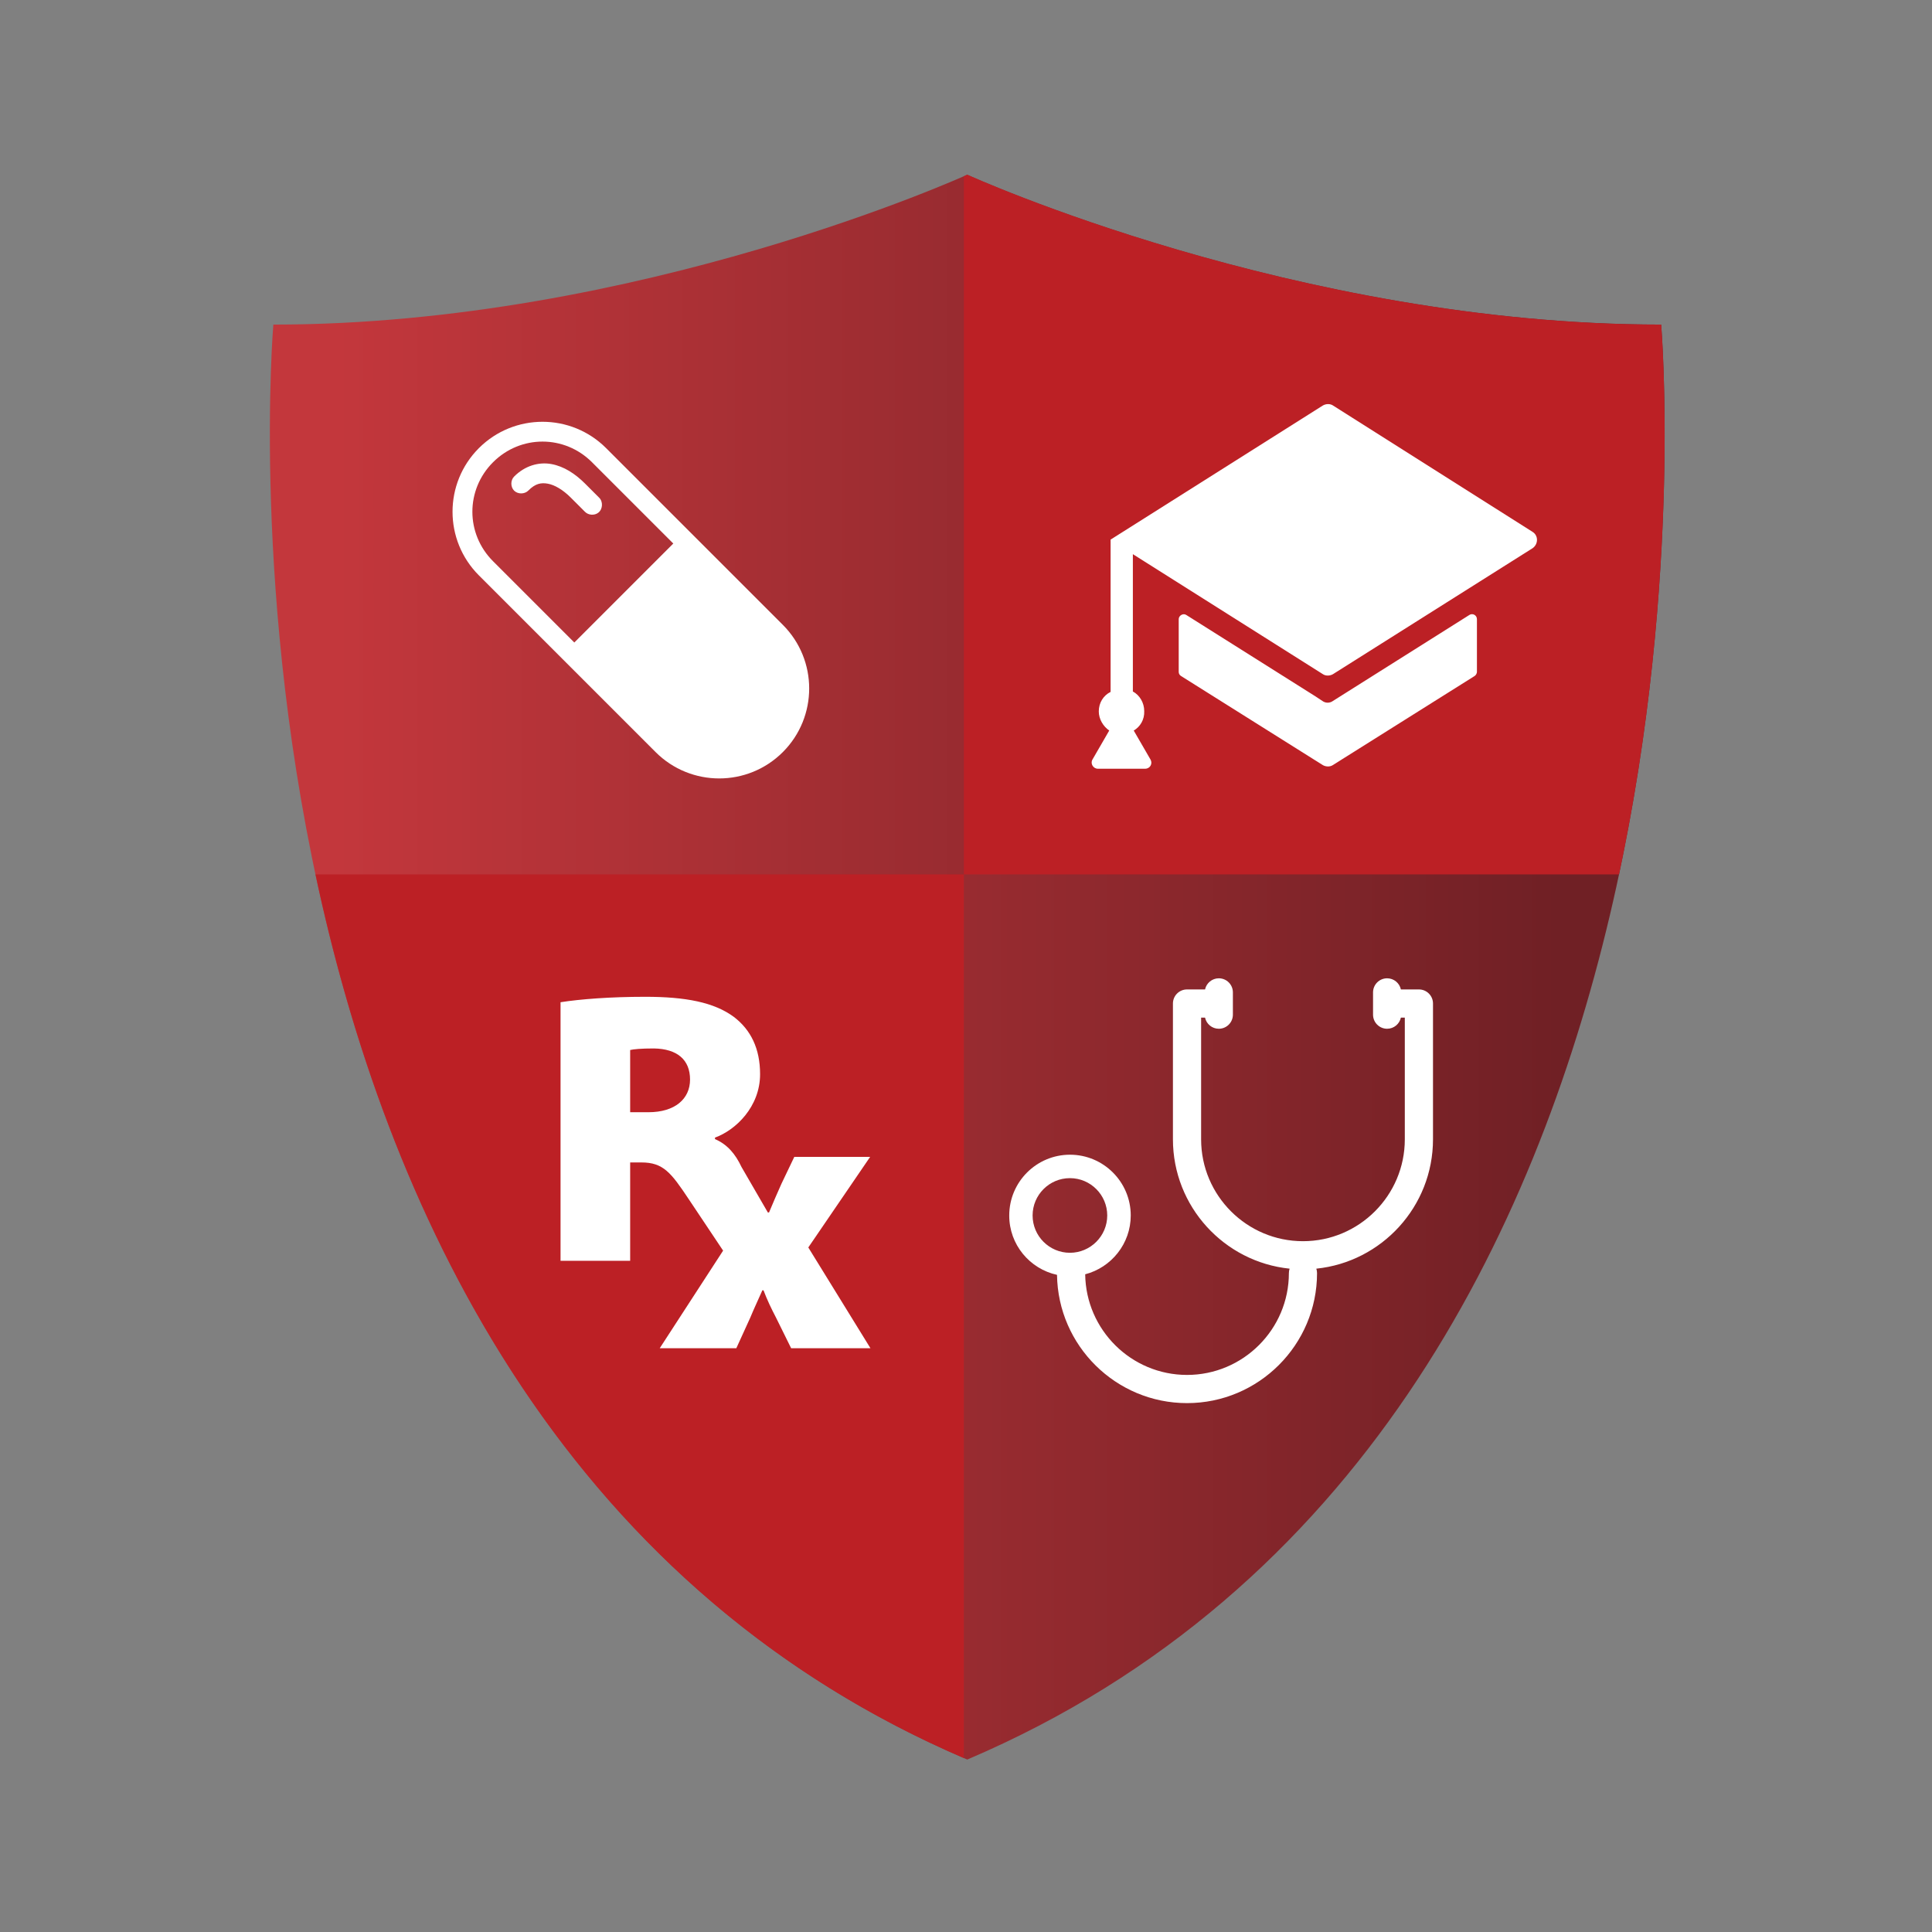 <?xml version="1.0" encoding="utf-8"?>
<!-- Generator: Adobe Illustrator 26.0.2, SVG Export Plug-In . SVG Version: 6.00 Build 0)  -->
<svg version="1.1" id="Layer_1" xmlns="http://www.w3.org/2000/svg" xmlns:xlink="http://www.w3.org/1999/xlink" x="0px" y="0px"
	 width="512px" height="512px" viewBox="0 0 512 512" style="enable-background:new 0 0 512 512;" xml:space="preserve">
<rect x="0" y="0" width="512" height="512" fill="#808080" stroke="none"/>
<style type="text/css">
	.st0{fill:url(#SVGID_1_);}
	.st1{fill:#BC2025;}
	.st2{fill:#FFFFFF;}
</style>
<g>
	<linearGradient id="SVGID_1_" gradientUnits="userSpaceOnUse" x1="71.515" y1="256.299" x2="441.151" y2="256.299">
		<stop  offset="0.048" style="stop-color:#C3373C"/>
		<stop  offset="0.924" style="stop-color:#702025"/>
	</linearGradient>
	<path class="st0" d="M72.44,86.02c0,0-24.91,291.28,183.89,380.28c208.8-89,183.89-380.28,183.89-380.28
		c-96.71,0-183.89-39.72-183.89-39.72S169.15,86.02,72.44,86.02z"/>
</g>
<path class="st1" d="M440.23,86.02c-96.71,0-183.89-39.72-183.89-39.72s-0.31,0.14-0.91,0.4v185.03h173.63
	C445.91,152.55,440.23,86.02,440.23,86.02z"/>
<path class="st1" d="M83.61,231.73c18.36,86.26,63.46,187.53,171.82,234.17V231.73H83.61z"/>
<path class="st2" d="M280.12,337.85c0.25,18.78,15.61,33.99,34.45,33.99c19,0,34.46-15.46,34.46-34.46c0-0.41-0.07-0.81-0.19-1.17
	c17.34-1.78,30.92-16.47,30.92-34.28v-35.99c0-2.06-1.67-3.73-3.73-3.73c-0.01,0-0.01,0-0.02,0h-4.76
	c-0.36-1.69-1.86-2.95-3.65-2.95c-2.06,0-3.73,1.67-3.73,3.73v5.91c0,2.06,1.67,3.73,3.73,3.73c1.79,0,3.29-1.27,3.65-2.95h1.04
	v32.26c0,14.88-12.11,26.99-26.99,26.99c-14.88,0-26.99-12.11-26.99-26.99v-32.26h1.04c0.36,1.69,1.86,2.95,3.65,2.95
	c2.06,0,3.73-1.67,3.73-3.73v-5.91c0-2.06-1.67-3.73-3.73-3.73c-1.79,0-3.29,1.27-3.65,2.95h-4.76c-0.01,0-0.01,0-0.02,0
	c-2.06,0-3.73,1.67-3.73,3.73v35.99c0,17.8,13.57,32.5,30.92,34.28c-0.12,0.37-0.19,0.76-0.19,1.17c0,14.88-12.11,26.99-26.99,26.99
	c-14.77,0-26.81-11.93-26.99-26.67c6.93-1.8,12.07-8.11,12.07-15.59c0-8.88-7.22-16.1-16.1-16.1c-8.88,0-16.1,7.22-16.1,16.1
	C267.44,329.82,272.88,336.27,280.12,337.85z M273.65,322.11c0-5.46,4.44-9.89,9.89-9.89c5.46,0,9.89,4.44,9.89,9.89
	c0,5.45-4.44,9.89-9.89,9.89C278.09,332,273.65,327.57,273.65,322.11z"/>
<path class="st2" d="M214.21,330.59l16.39-24.01h-20.1l-3.4,7.11c-1.13,2.47-2.16,4.95-3.3,7.63h-0.31l-6.98-12.05
	c-1.62-3.46-3.8-6.03-7.03-7.39v-0.41c5.46-1.96,11.95-8.14,11.95-16.8c0-6.8-2.47-11.75-6.91-15.15
	c-5.26-3.92-12.88-5.36-23.5-5.36c-9.28,0-17.21,0.62-22.47,1.44v68.53H167v-26.07h2.99c5.77,0,7.84,2.69,12.51,9.7l9.13,13.67
	l-16.8,25.87h20.3l3.71-8.14c0.93-2.27,2.06-4.64,3.19-7.21h0.31c0.93,2.47,2.06,4.84,3.3,7.21l4.02,8.14h21.02L214.21,330.59z
	 M167,294.75v-16.49c0.93-0.21,2.78-0.41,6.29-0.41c6.18,0.1,9.58,2.99,9.58,8.24c0,5.15-4.02,8.66-11.03,8.66H167z"/>
<path class="st2" d="M158.58,135.85c-1.02,0.82-2.66,0.71-3.57-0.23l-3.75-3.75c-2.09-2.09-4.27-3.36-6.09-3.69
	c-1.82-0.33-3.32-0.02-5.15,1.82c-0.98,1-2.78,1.01-3.77,0.03c-0.99-0.99-0.98-2.8,0.03-3.77c2.84-2.84,6.49-3.89,9.84-3.28
	c3.34,0.61,6.31,2.57,8.9,5.15l3.75,3.75C159.85,132.91,159.76,134.92,158.58,135.85L158.58,135.85z M152.2,170.27l26.23-26.23
	l-21.54-21.54c-7.3-7.3-18.93-7.3-26.23,0c-7.3,7.3-7.3,18.93,0,26.23L152.2,170.27z M207.46,199.31c-9.31,9.31-24.41,9.31-33.72,0
	l-46.83-46.83c-9.31-9.31-9.31-24.41,0-33.72s24.41-9.31,33.72,0l46.83,46.83C216.77,174.9,216.77,190,207.46,199.31z"/>
<path class="st2" d="M353.23,185.77c-0.84,0.6-1.93,0.6-2.77,0l-1.81-1.2L314.42,163c-0.84-0.6-2.05,0.12-2.05,1.08v13.98
	c0,0.48,0.24,0.84,0.6,1.08l37.59,23.62c0.84,0.48,1.93,0.48,2.65,0l37.59-23.62c0.36-0.24,0.6-0.72,0.6-1.08l0-13.98
	c0-1.08-1.2-1.68-2.05-1.08l-34.22,21.57L353.23,185.77z M300.45,193.6l4.46,7.71c0.6,1.08-0.12,2.41-1.44,2.41l-12.53,0
	c-1.2,0-2.05-1.33-1.44-2.41l4.46-7.71c-1.57-1.08-2.77-3.01-2.77-5.06c0-2.29,1.2-4.22,3.13-5.18V143l56.27-35.55
	c0.84-0.48,1.93-0.48,2.65,0l52.9,33.5c1.57,0.96,1.57,3.25,0,4.34l-52.9,33.38c-0.84,0.48-1.93,0.48-2.65,0l-50.37-31.81v36.39
	c1.81,0.96,3.01,3.01,3.01,5.18C303.34,190.71,302.13,192.64,300.45,193.6L300.45,193.6z"/>
</svg>
